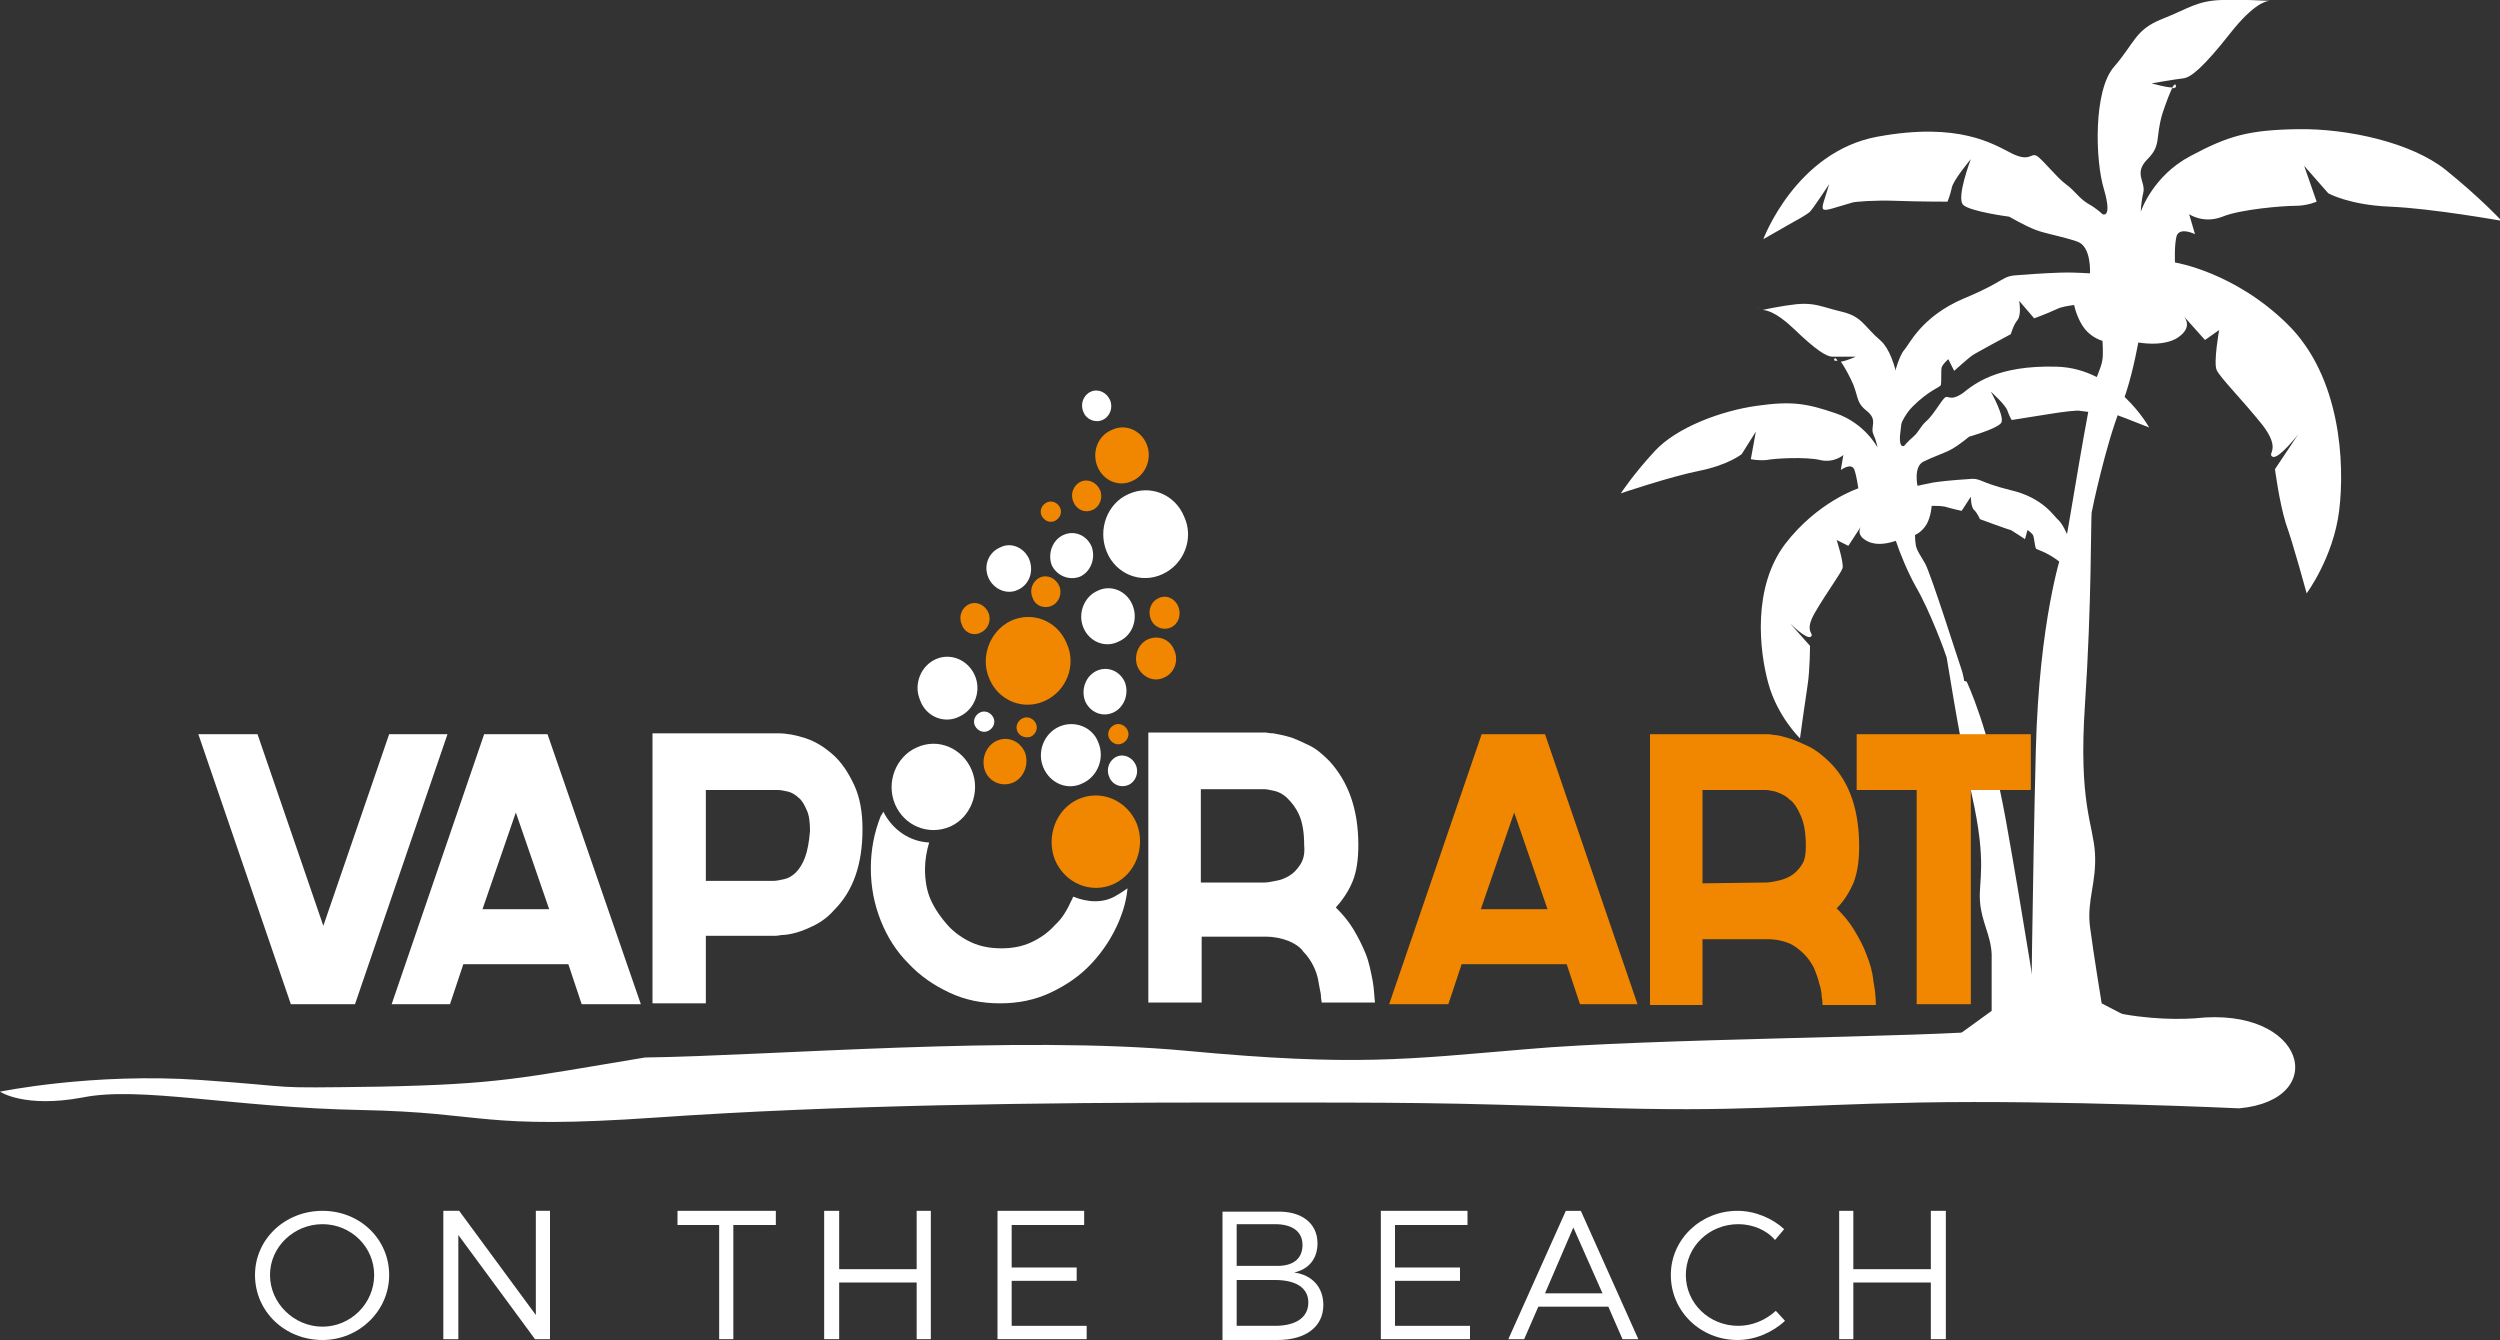 <?xml version="1.0" encoding="utf-8"?>
<!-- Generator: Adobe Illustrator 23.0.2, SVG Export Plug-In . SVG Version: 6.00 Build 0)  -->
<svg version="1.1" id="Modalità_Isolamento" xmlns="http://www.w3.org/2000/svg" xmlns:xlink="http://www.w3.org/1999/xlink"
	 x="0px" y="0px" viewBox="0 0 300 160.8" style="enable-background:new 0 0 300 160.8;" xml:space="preserve">
<rect x="0" y="0" width="300" height="160.8" fill="#333333" stroke="none"/>
<style type="text/css">
	.st0{fill:#FFFFFF;}
	.st1{clip-path:url(#SVGID_2_);fill:#FFFFFF;}
	.st2{clip-path:url(#SVGID_4_);fill:#FFFFFF;}
	.st3{clip-path:url(#SVGID_6_);fill:#FFFFFF;}
	.st4{clip-path:url(#SVGID_8_);fill:#FFFFFF;}
	.st5{clip-path:url(#SVGID_10_);fill:#FFFFFF;}
	.st6{clip-path:url(#SVGID_12_);fill:#FFFFFF;}
	.st7{clip-path:url(#SVGID_14_);fill:#FFFFFF;}
	.st8{clip-path:url(#SVGID_16_);fill:#FFFFFF;}
	.st9{clip-path:url(#SVGID_18_);fill:#FFFFFF;}
	.st10{clip-path:url(#SVGID_20_);fill:#FFFFFF;}
	.st11{clip-path:url(#SVGID_22_);fill:#FFFFFF;}
	.st12{clip-path:url(#SVGID_24_);fill:#FFFFFF;}
	.st13{clip-path:url(#SVGID_26_);fill:#FFFFFF;}
	.st14{clip-path:url(#SVGID_28_);fill:#FFFFFF;}
	.st15{clip-path:url(#SVGID_30_);fill:#FFFFFF;}
	.st16{clip-path:url(#SVGID_32_);fill:#F18700;}
	.st17{clip-path:url(#SVGID_34_);fill:#F18700;}
	.st18{clip-path:url(#SVGID_36_);fill:#F18700;}
	.st19{clip-path:url(#SVGID_38_);fill:#F18700;}
	.st20{clip-path:url(#SVGID_40_);fill:#F18700;}
	.st21{clip-path:url(#SVGID_42_);fill:#F18700;}
	.st22{clip-path:url(#SVGID_44_);fill:#F18700;}
	.st23{clip-path:url(#SVGID_46_);fill:#F18700;}
	.st24{clip-path:url(#SVGID_48_);fill:#F18700;}
	.st25{clip-path:url(#SVGID_50_);fill:#F18700;}
	.st26{clip-path:url(#SVGID_52_);fill:#F18700;}
	.st27{clip-path:url(#SVGID_54_);fill:#F18700;}
	.st28{clip-path:url(#SVGID_56_);fill:#F18700;}
	.st29{clip-path:url(#SVGID_58_);fill:#F18700;}
	.st30{clip-path:url(#SVGID_60_);fill:#F18700;}
	.st31{clip-path:url(#SVGID_62_);fill:#FFFFFF;}
	.st32{fill-rule:evenodd;clip-rule:evenodd;fill:#FFFFFF;}
</style>
<g>
	<path class="st0" d="M243.7,125.3c0,0,0.2-19.7,0.6-35.3c0.4-15.6,3.1-23.6,3.1-23.6l0.4-0.3c0,0,0-1,0.2-1.8
		c0.2-0.8,2.7-16.6,3.4-18.5c0.7-1.8,0.8-2,0.9-2.7c0.1-0.7,0-2.2,0-2.2s-1.2-0.3-2.1-1.4c-0.9-1.1-1.3-2.8-1.3-2.9
		c-0.7,0.1-1.5,0.2-2.1,0.5c-1.3,0.6-2.7,1.1-2.7,1.1l-1.8-2.1c0,0,0.3,1.7-0.2,2.3s-0.8,1.7-0.8,1.7s-4.5,2.4-4.7,2.6
		c-0.3,0.2-2.1,1.8-2.1,1.8l-0.7-1.4c0,0-0.7,0.6-0.8,1s0,1.7-0.1,2.1c-0.1,0.3-1.4,0.6-3.4,2.6c-1.9,1.9-2.4,5.5-2.4,5.6
		c0-0.1-0.2-3.4-0.2-6.1c0-2.8,1-5.6,1.6-6.3c0.6-0.6,2-4,7.2-6.2c5.3-2.2,4.3-2.7,6.7-2.8c2.4-0.2,4.8-0.3,5.7-0.3s2.7,0.1,2.7,0.1
		s0.2-3.2-1.5-3.8c-1.7-0.6-3.6-0.9-5-1.4c-1.3-0.5-3.2-1.6-3.2-1.6s-4.6-0.6-5.5-1.4s0.9-5.5,0.9-5.5s-2.2,2.6-2.3,3.5
		c-0.2,0.9-0.5,1.6-0.5,1.6s-3.5,0-6.1-0.1s-5,0.1-5.3,0.2c-4.5,1.3-3.9,1.6-2.8-2.2c0,0-1.9,2.9-2.3,3.3c-0.4,0.4-2.1,1.3-2.1,1.3
		l-3.5,2c0,0,3.9-10.5,13.7-12.3s13.9,0.9,16.1,2c2.2,1.1,2.3-0.1,3,0.3s2.4,2.6,3.5,3.4s1.5,1.6,2.6,2.3c1.1,0.6,1.8,1.3,1.8,1.3
		s1.2,0.6,0.2-2.9c-1.1-3.5-1.3-12,1.2-14.8c2.5-2.9,2.5-4.4,5.7-5.7c3.3-1.3,4.2-2.2,7.2-2.3c2.6-0.1,5.1,0.1,5.8,0.1
		c-0.5,0-2,0.4-4.7,3.8c-3.3,4.2-4.8,5.4-5.7,5.5c-0.9,0.1-3.8,0.6-3.8,0.6s1.7,0.5,2.5,0.5c-0.3,0.6-0.7,1.6-1.2,3.1
		c-0.9,3-0.1,3.8-1.8,5.5c-1.7,1.7-0.2,2.7-0.5,4s-0.3,2.3-0.3,2.3s1.4-4.3,6-6.7c4.5-2.4,6.9-3.1,12.8-3.2c6-0.1,13.7,1.6,17.8,4.9
		c4.1,3.3,6.7,6.1,6.7,6.1s-8.4-1.5-13.4-1.7c-4.9-0.2-7.4-1.6-7.4-1.6l-2.9-3.3l1.5,4.3c0,0-1.1,0.5-2.6,0.5
		c-1.4,0-6.5,0.4-8.7,1.3c-2.3,0.9-4-0.3-4-0.3l0.7,2.4c0,0-1.8-0.9-2.2,0.2c-0.3,1.1-0.2,3.2-0.2,3.2s7.1,1.1,13.5,7.4
		s6.9,16.7,6.2,22.4c-0.7,5.6-3.9,9.9-3.9,9.9s-1.6-5.9-2.5-8.4c-0.8-2.6-1.3-6.5-1.3-6.5l2.8-4.2c0,0-2.4,3.1-3.1,2.7
		c-0.7-0.4,1.1-0.8-1.2-3.8c-2.4-3-5.1-5.7-5.5-6.6s0.3-4.8,0.3-4.8l-1.7,1.2l-2.5-2.8c0.2,0.3,1,1.4-0.9,2.6
		c-1.4,0.8-3.3,0.7-4.6,0.5c-0.4,2.1-1.1,5.4-2.2,8c-1.7,4.3-3.3,11.8-3.4,12.4c-0.1,0.6,0,11.1-0.8,23s1,14.4,1.2,17.9
		s-1,5.7-0.6,8.8c0.4,3.1,1.4,9.2,1.4,9.2l9.4,4.9L243.7,125.3z M227.2,54.3L227.2,54.3L227.2,54.3z M272.3,0.1h0.2
		C272.4,0.1,272.4,0.1,272.3,0.1 M272.5,0.1L272.5,0.1L272.5,0.1L272.5,0.1z M260.6,10.6c0.3,0,0.6-0.1,0.5-0.3
		C261.1,10,260.9,10.1,260.6,10.6"/>
	<path class="st0" d="M244.9,123.6c0,0-2.2-14.1-4.2-25.2S236,81.8,236,81.8l-0.3-0.1c0,0-0.1-0.7-0.3-1.3
		c-0.2-0.5-3.7-11.6-4.4-12.8c-0.7-1.2-0.8-1.3-1-1.8s-0.2-1.6-0.2-1.6s0.8-0.3,1.4-1.3c0.5-0.9,0.6-2.1,0.6-2.2
		c0.5,0,1.1,0,1.6,0.1c1,0.3,2,0.5,2,0.5l1.1-1.7c0,0,0,1.3,0.4,1.6c0.4,0.4,0.7,1.1,0.7,1.1s3.5,1.3,3.7,1.3
		c0.2,0.1,1.7,1.1,1.7,1.1l0.3-1.1c0,0,0.6,0.4,0.7,0.7c0.1,0.3,0.2,1.3,0.3,1.5s1.1,0.3,2.7,1.5c1.6,1.2,2.3,3.7,2.3,3.8
		c0-0.1-0.2-2.4-0.5-4.4s-1.3-3.9-1.8-4.3c-0.5-0.4-1.8-2.7-5.8-3.6c-4-1-3.4-1.5-5.1-1.3c-1.7,0.1-3.5,0.3-4.1,0.4
		c-0.6,0.1-1.9,0.4-1.9,0.4s-0.5-2.3,0.7-2.9c1.2-0.6,2.5-1,3.4-1.5s2.1-1.5,2.1-1.5s3.2-0.9,3.8-1.6c0.6-0.6-1.2-3.8-1.2-3.8
		s1.8,1.6,2,2.3c0.2,0.6,0.5,1.1,0.5,1.1s2.5-0.4,4.4-0.7c1.8-0.3,3.6-0.5,3.8-0.4c3.4,0.4,3,0.7,1.8-1.9c0,0,1.7,1.9,2,2.1
		c0.3,0.2,1.7,0.7,1.7,0.7l2.8,1.1c0,0-3.9-7.1-11.1-7.3c-7.2-0.2-9.9,2.1-11.3,3.2c-1.5,1-1.7,0.2-2.1,0.5
		c-0.4,0.3-1.4,2.1-2.2,2.8s-0.9,1.3-1.6,1.9c-0.7,0.6-1.1,1.1-1.1,1.1s-0.8,0.5-0.4-2.1c0.4-2.6-0.4-8.7-2.4-10.5
		c-2.1-1.8-2.2-2.9-4.7-3.5s-3.2-1.1-5.4-0.9c-1.8,0.2-3.7,0.6-4.1,0.7c0.3,0,1.5,0.1,3.7,2.2c2.8,2.7,4,3.4,4.7,3.4s2.8,0,2.8,0
		s-1.1,0.5-1.8,0.6c0.3,0.4,0.7,1.1,1.2,2.1c1,2,0.5,2.7,1.9,3.8s0.4,1.9,0.8,2.8c0.4,0.9,0.5,1.6,0.5,1.6s-1.5-2.9-5-4.1
		c-3.5-1.2-5.3-1.5-9.5-0.9c-4.3,0.6-9.6,2.6-12.2,5.4c-2.6,2.8-4.1,5.1-4.1,5.1s5.9-2,9.4-2.7s5.1-2,5.1-2l1.7-2.7l-0.6,3.3
		c0,0,0.9,0.2,1.9,0.1c1-0.2,4.7-0.4,6.4,0s2.8-0.6,2.8-0.6l-0.3,1.8c0,0,1.2-0.9,1.6-0.1c0.3,0.8,0.5,2.3,0.5,2.3s-4.9,1.6-8.8,6.7
		c-3.9,5.2-3.1,12.7-2,16.7s3.8,6.6,3.8,6.6s0.6-4.4,0.9-6.3c0.3-1.9,0.3-4.8,0.3-4.8l-2.4-2.7c0,0,2,2,2.5,1.6s-0.9-0.5,0.5-2.9
		s3.1-4.7,3.3-5.3c0.2-0.6-0.7-3.4-0.7-3.4l1.4,0.7l1.5-2.3c-0.1,0.2-0.6,1.1,0.9,1.8c1.1,0.5,2.4,0.2,3.3-0.1
		c0.5,1.5,1.4,3.7,2.4,5.5c1.7,2.9,3.6,8.1,3.7,8.5c0.1,0.4,1.2,7.9,3,16.4c1.9,8.4,0.8,10.4,1,12.9s1.3,4,1.4,6.3
		c0,2.2,0,6.8,0,6.8l-6.2,4.5L244.9,123.6z M249.1,71L249.1,71L249.1,71z M211.1,37H211C211,37.1,211,37,211.1,37 M211,37.1
		L211,37.1L211,37.1L211,37.1z M220.5,43.3c-0.2,0-0.4,0-0.4-0.1C220.1,42.9,220.3,42.9,220.5,43.3"/>
	<path class="st0" d="M46.7,153c0,4.3-3.6,7.8-8,7.8c-4.5,0-8.1-3.4-8.1-7.8c0-4.3,3.6-7.7,8.1-7.7S46.7,148.7,46.7,153 M32.4,153
		c0,3.4,2.9,6.2,6.3,6.2c3.4,0,6.2-2.8,6.2-6.2s-2.8-6.1-6.2-6.1S32.4,149.6,32.4,153"/>
	<polygon class="st0" points="55.1,145.3 64.3,157.8 64.3,145.3 66,145.3 66,160.7 64.2,160.7 55,148.2 55,160.7 53.2,160.7 
		53.2,145.3 	"/>
	<polygon class="st0" points="93.1,145.3 93.1,147 88,147 88,160.7 86.3,160.7 86.3,147 81.3,147 81.3,145.3 	"/>
	<polygon class="st0" points="100.7,145.3 100.7,152.3 110,152.3 110,145.3 111.7,145.3 111.7,160.7 110,160.7 110,153.9 
		100.7,153.9 100.7,160.7 98.9,160.7 98.9,145.3 	"/>
	<polygon class="st0" points="130.1,145.3 130.1,147 121.4,147 121.4,152.1 129.2,152.1 129.2,153.7 121.4,153.7 121.4,159.1 
		130.4,159.1 130.4,160.7 119.7,160.7 119.7,145.3 	"/>
	<path class="st0" d="M158.1,149.2c0,1.8-1,3.1-2.8,3.5c2.2,0.3,3.5,1.8,3.5,3.9c0,2.6-2.1,4.2-5.5,4.2h-6.6v-15.4h6.5
		C156.2,145.3,158.1,146.8,158.1,149.2 M156.3,149.4c0-1.6-1.2-2.5-3.3-2.5h-4.6v5h4.6C155.1,152,156.3,151.1,156.3,149.4
		 M157,156.3c0-1.7-1.4-2.7-4-2.7h-4.6v5.5h4.6C155.5,159.1,157,158.1,157,156.3"/>
	<polygon class="st0" points="176.1,145.3 176.1,147 167.4,147 167.4,152.1 175.2,152.1 175.2,153.7 167.4,153.7 167.4,159.1 
		176.4,159.1 176.4,160.7 165.7,160.7 165.7,145.3 	"/>
	<path class="st0" d="M193,156.8h-8.4l-1.7,3.9H181l6.9-15.4h1.8l6.9,15.4h-1.9L193,156.8z M192.3,155.2l-3.5-7.9l-3.4,7.9H192.3z"
		/>
	<path class="st0" d="M208.6,146.9c-3.5,0-6.3,2.7-6.3,6.1c0,3.4,2.8,6.1,6.3,6.1c1.7,0,3.3-0.7,4.5-1.8l1.1,1.2
		c-1.5,1.4-3.6,2.3-5.7,2.3c-4.4,0-8-3.4-8-7.8c0-4.3,3.6-7.7,8-7.7c2.1,0,4.2,0.9,5.6,2.2l-1.1,1.3
		C212,147.6,210.3,146.9,208.6,146.9"/>
	<polygon class="st0" points="222.4,145.3 222.4,152.3 231.7,152.3 231.7,145.3 233.5,145.3 233.5,160.7 231.7,160.7 231.7,153.9 
		222.4,153.9 222.4,160.7 220.7,160.7 220.7,145.3 	"/>
	<g>
		<g>
			<g>
				<defs>
					<rect id="SVGID_1_" x="23.8" y="46.8" width="219.9" height="73.7"/>
				</defs>
				<clipPath id="SVGID_2_">
					<use xlink:href="#SVGID_1_"  style="overflow:visible;"/>
				</clipPath>
				<path class="st1" d="M133.6,85.5c1.3-0.6,1.9-2.2,1.4-3.6c-0.6-1.4-2.1-2-3.4-1.4c-1.3,0.6-1.9,2.2-1.4,3.6
					C130.8,85.5,132.3,86.1,133.6,85.5"/>
			</g>
		</g>
		<g>
			<g>
				<defs>
					<rect id="SVGID_3_" x="23.8" y="46.8" width="219.9" height="73.7"/>
				</defs>
				<clipPath id="SVGID_4_">
					<use xlink:href="#SVGID_3_"  style="overflow:visible;"/>
				</clipPath>
				<polygon class="st2" points="53.7,88.1 42.6,120.5 34.9,120.5 23.8,88.1 30.9,88.1 38.8,111.1 46.7,88.1 				"/>
			</g>
		</g>
		<g>
			<g>
				<defs>
					<rect id="SVGID_5_" x="23.8" y="46.8" width="219.9" height="73.7"/>
				</defs>
				<clipPath id="SVGID_6_">
					<use xlink:href="#SVGID_5_"  style="overflow:visible;"/>
				</clipPath>
				<path class="st3" d="M65.7,88.1h-7.6L47,120.5h7l1.6-4.8h12.6l1.6,4.8h7.1L65.7,88.1z M57.9,109.1l4-11.6l4,11.6H57.9z"/>
			</g>
		</g>
		<g>
			<g>
				<defs>
					<rect id="SVGID_7_" x="23.8" y="46.8" width="219.9" height="73.7"/>
				</defs>
				<clipPath id="SVGID_8_">
					<use xlink:href="#SVGID_7_"  style="overflow:visible;"/>
				</clipPath>
				<path class="st4" d="M102.5,94.2c-0.7-1.5-1.5-2.7-2.5-3.6s-2.1-1.6-3.3-2c-1.2-0.4-2.3-0.6-3.3-0.6H78.3v32.4h6.4v-8.1h8.1
					c0.2,0,0.5,0,1-0.1c0.5,0,1.1-0.1,1.8-0.3c0.7-0.2,1.4-0.5,2.2-0.9c0.8-0.4,1.6-1,2.3-1.8c2.3-2.3,3.4-5.5,3.4-9.7
					C103.5,97.5,103.2,95.7,102.5,94.2 M96.6,102.9c-0.3,0.8-0.7,1.4-1.1,1.8s-0.9,0.7-1.4,0.8c-0.5,0.1-0.9,0.2-1.2,0.2h-8.2V94.8
					h8.7c0.3,0,0.7,0.1,1.2,0.2c0.4,0.1,0.9,0.4,1.2,0.7c0.4,0.3,0.7,0.8,1,1.5c0.3,0.6,0.4,1.5,0.4,2.5
					C97.1,101,96.9,102.1,96.6,102.9"/>
			</g>
		</g>
		<g>
			<g>
				<defs>
					<rect id="SVGID_9_" x="23.8" y="46.8" width="219.9" height="73.7"/>
				</defs>
				<clipPath id="SVGID_10_">
					<use xlink:href="#SVGID_9_"  style="overflow:visible;"/>
				</clipPath>
				<path class="st5" d="M164.7,117.6c-0.2-1-0.4-2.1-0.8-3.1c-0.4-1-0.9-2-1.5-3s-1.3-1.8-2.1-2.6c0.8-0.9,1.5-1.9,2-3.1
					s0.7-2.7,0.7-4.4c0-4.3-1.2-7.6-3.5-10.1c-0.8-0.8-1.6-1.5-2.5-1.9s-1.6-0.8-2.4-1c-0.7-0.2-1.3-0.3-1.8-0.4
					c-0.5,0-0.8-0.1-0.9-0.1h-14.1v32.4h6.4v-7.9h7.7c1,0,1.9,0.2,2.7,0.5c0.7,0.3,1.4,0.7,1.8,1.3c0.5,0.5,0.9,1.1,1.2,1.7
					s0.5,1.2,0.6,1.8c0.1,0.6,0.2,1.1,0.3,1.6c0,0.5,0.1,0.8,0.1,1h3.2h3.2C164.9,119.6,164.9,118.6,164.7,117.6 M156,103.8
					c-0.4,0.6-0.8,1-1.3,1.3s-1,0.5-1.6,0.6c-0.5,0.1-1,0.2-1.3,0.2h-7.7V94.7h7.6c0.3,0,0.7,0.1,1.2,0.2s1.1,0.4,1.6,0.9
					s1,1.1,1.4,2s0.6,2.1,0.6,3.6C156.6,102.5,156.4,103.2,156,103.8"/>
			</g>
		</g>
		<g>
			<g>
				<defs>
					<rect id="SVGID_11_" x="23.8" y="46.8" width="219.9" height="73.7"/>
				</defs>
				<clipPath id="SVGID_12_">
					<use xlink:href="#SVGID_11_"  style="overflow:visible;"/>
				</clipPath>
				<path class="st6" d="M128.8,107.6c-0.1,0.1-0.1,0.3-0.2,0.4c-0.5,1.1-1.1,2.2-2,3c-0.8,0.9-1.8,1.6-2.9,2.1s-2.3,0.7-3.5,0.7
					c-1.3,0-2.5-0.2-3.6-0.7s-2.1-1.2-2.9-2.1s-1.5-1.9-2-3s-0.7-2.4-0.7-3.7c0-1.1,0.2-2.2,0.5-3.2c-2.3-0.1-4.4-1.5-5.5-3.7
					c-0.1,0.2-0.2,0.4-0.3,0.5c-0.8,2-1.2,4.1-1.2,6.3c0,2.2,0.4,4.3,1.2,6.3c0.8,2,1.9,3.7,3.3,5.1c1.4,1.5,3,2.6,4.9,3.5
					s3.9,1.3,6.1,1.3s4.2-0.4,6.1-1.3c1.9-0.9,3.5-2,4.9-3.5s2.5-3.2,3.3-5.1c0.5-1.2,0.9-2.6,1-3.9c-0.4,0.3-0.9,0.6-1.4,0.9
					C132.4,108.4,130.5,108.3,128.8,107.6"/>
			</g>
		</g>
		<g>
			<g>
				<defs>
					<rect id="SVGID_13_" x="23.8" y="46.8" width="219.9" height="73.7"/>
				</defs>
				<clipPath id="SVGID_14_">
					<use xlink:href="#SVGID_13_"  style="overflow:visible;"/>
				</clipPath>
				<path class="st7" d="M132.8,66.2c1.1,2.7,4.1,3.9,6.7,2.7s3.8-4.3,2.6-6.9c-1.1-2.7-4.1-3.9-6.7-2.7
					C132.9,60.4,131.7,63.5,132.8,66.2"/>
			</g>
		</g>
		<g>
			<g>
				<defs>
					<rect id="SVGID_15_" x="23.8" y="46.8" width="219.9" height="73.7"/>
				</defs>
				<clipPath id="SVGID_16_">
					<use xlink:href="#SVGID_15_"  style="overflow:visible;"/>
				</clipPath>
				<path class="st8" d="M135.4,94.2c0.9-0.4,1.3-1.5,0.9-2.4s-1.4-1.4-2.3-1c-0.9,0.4-1.3,1.5-0.9,2.4
					C133.4,94.1,134.4,94.6,135.4,94.2"/>
			</g>
		</g>
		<g>
			<g>
				<defs>
					<rect id="SVGID_17_" x="23.8" y="46.8" width="219.9" height="73.7"/>
				</defs>
				<clipPath id="SVGID_18_">
					<use xlink:href="#SVGID_17_"  style="overflow:visible;"/>
				</clipPath>
				<path class="st9" d="M119.2,86.1c-0.3-0.6-1-0.9-1.6-0.6s-0.9,1-0.6,1.6s1,0.9,1.6,0.6C119.2,87.4,119.5,86.7,119.2,86.1"/>
			</g>
		</g>
		<g>
			<g>
				<defs>
					<rect id="SVGID_19_" x="23.8" y="46.8" width="219.9" height="73.7"/>
				</defs>
				<clipPath id="SVGID_20_">
					<use xlink:href="#SVGID_19_"  style="overflow:visible;"/>
				</clipPath>
				<path class="st10" d="M115.1,86c1.8-0.8,2.7-3,1.9-4.9c-0.8-1.9-2.9-2.8-4.7-2c-1.8,0.8-2.7,3-1.9,4.9
					C111.1,86,113.3,86.9,115.1,86"/>
			</g>
		</g>
		<g>
			<g>
				<defs>
					<rect id="SVGID_21_" x="23.8" y="46.8" width="219.9" height="73.7"/>
				</defs>
				<clipPath id="SVGID_22_">
					<use xlink:href="#SVGID_21_"  style="overflow:visible;"/>
				</clipPath>
				<path class="st11" d="M127.1,87.2c-1.8,0.8-2.7,3-1.9,4.9c0.8,1.9,2.9,2.8,4.7,1.9c1.8-0.8,2.7-3,1.9-4.9
					C131.1,87.2,128.9,86.4,127.1,87.2"/>
			</g>
		</g>
		<g>
			<g>
				<defs>
					<rect id="SVGID_23_" x="23.8" y="46.8" width="219.9" height="73.7"/>
				</defs>
				<clipPath id="SVGID_24_">
					<use xlink:href="#SVGID_23_"  style="overflow:visible;"/>
				</clipPath>
				<path class="st12" d="M122.1,70.8c1.4-0.6,2-2.2,1.4-3.7c-0.6-1.4-2.2-2.1-3.5-1.4c-1.4,0.6-2,2.2-1.4,3.6
					C119.2,70.7,120.8,71.4,122.1,70.8"/>
			</g>
		</g>
		<g>
			<g>
				<defs>
					<rect id="SVGID_25_" x="23.8" y="46.8" width="219.9" height="73.7"/>
				</defs>
				<clipPath id="SVGID_26_">
					<use xlink:href="#SVGID_25_"  style="overflow:visible;"/>
				</clipPath>
				<path class="st13" d="M135.9,72.6c-0.7-1.7-2.6-2.5-4.2-1.7c-1.6,0.7-2.4,2.7-1.7,4.4c0.7,1.7,2.6,2.5,4.2,1.7
					C135.9,76.3,136.6,74.3,135.9,72.6"/>
			</g>
		</g>
		<g>
			<g>
				<defs>
					<rect id="SVGID_27_" x="23.8" y="46.8" width="219.9" height="73.7"/>
				</defs>
				<clipPath id="SVGID_28_">
					<use xlink:href="#SVGID_27_"  style="overflow:visible;"/>
				</clipPath>
				<path class="st14" d="M129.6,69.2c1.3-0.6,1.9-2.2,1.4-3.6c-0.6-1.4-2.1-2-3.4-1.4c-1.3,0.6-1.9,2.2-1.4,3.6
					C126.8,69.1,128.3,69.7,129.6,69.2"/>
			</g>
		</g>
		<g>
			<g>
				<defs>
					<rect id="SVGID_29_" x="23.8" y="46.8" width="219.9" height="73.7"/>
				</defs>
				<clipPath id="SVGID_30_">
					<use xlink:href="#SVGID_29_"  style="overflow:visible;"/>
				</clipPath>
				<path class="st15" d="M114,99.2c2.5-1.1,3.7-4.2,2.6-6.8c-1.1-2.6-4-3.9-6.6-2.7c-2.5,1.1-3.7,4.2-2.6,6.8
					C108.5,99.1,111.4,100.3,114,99.2"/>
			</g>
		</g>
		<g>
			<g>
				<defs>
					<rect id="SVGID_31_" x="23.8" y="46.8" width="219.9" height="73.7"/>
				</defs>
				<clipPath id="SVGID_32_">
					<use xlink:href="#SVGID_31_"  style="overflow:visible;"/>
				</clipPath>
				<path class="st16" d="M189.6,120.5l-1.6-4.8h-12.6l-1.6,4.8h-7.1l11.1-32.4h7.6l11.1,32.4H189.6z M177.7,109.1h8l-4-11.6
					L177.7,109.1z"/>
			</g>
		</g>
		<g>
			<g>
				<defs>
					<rect id="SVGID_33_" x="23.8" y="46.8" width="219.9" height="73.7"/>
				</defs>
				<clipPath id="SVGID_34_">
					<use xlink:href="#SVGID_33_"  style="overflow:visible;"/>
				</clipPath>
				<path class="st17" d="M220.4,109c0.8,0.8,1.5,1.6,2.1,2.6s1.1,1.9,1.5,3c0.4,1,0.7,2,0.8,3.1c0.2,1,0.3,2,0.3,2.9h-3.2h-3.2
					c0-0.2,0-0.6-0.1-1c0-0.5-0.1-1-0.3-1.6c-0.1-0.6-0.4-1.2-0.6-1.8c-0.3-0.6-0.7-1.2-1.2-1.7s-1.1-1-1.8-1.3s-1.6-0.5-2.7-0.5
					h-7.7v7.9H198V88.1h14c0.1,0,0.4,0,0.9,0.1c0.5,0,1.1,0.2,1.8,0.4c0.7,0.2,1.5,0.6,2.4,1c0.8,0.4,1.7,1.1,2.5,1.9
					c2.4,2.4,3.5,5.8,3.5,10.1c0,1.7-0.2,3.1-0.7,4.4C221.9,107.1,221.3,108.1,220.4,109 M212,105.9c0.3,0,0.8-0.1,1.3-0.2
					s1.1-0.3,1.6-0.6c0.5-0.3,0.9-0.7,1.3-1.3c0.4-0.6,0.5-1.3,0.5-2.3c0-1.5-0.2-2.7-0.6-3.6c-0.4-0.9-0.8-1.6-1.4-2
					c-0.5-0.5-1.1-0.7-1.6-0.9c-0.5-0.1-0.9-0.2-1.2-0.2h-7.6V106L212,105.9L212,105.9z"/>
			</g>
		</g>
		<g>
			<g>
				<defs>
					<rect id="SVGID_35_" x="23.8" y="46.8" width="219.9" height="73.7"/>
				</defs>
				<clipPath id="SVGID_36_">
					<use xlink:href="#SVGID_35_"  style="overflow:visible;"/>
				</clipPath>
				<polygon class="st18" points="243.8,94.8 236.5,94.8 236.5,120.5 230,120.5 230,94.8 222.8,94.8 222.8,88.1 243.8,88.1 				"/>
			</g>
		</g>
		<g>
			<g>
				<defs>
					<rect id="SVGID_37_" x="23.8" y="46.8" width="219.9" height="73.7"/>
				</defs>
				<clipPath id="SVGID_38_">
					<use xlink:href="#SVGID_37_"  style="overflow:visible;"/>
				</clipPath>
				<path class="st19" d="M118.7,81.4c1.1,2.7,4.1,3.9,6.7,2.7s3.8-4.3,2.6-6.9c-1.1-2.7-4.1-3.9-6.7-2.7
					C118.8,75.7,117.6,78.8,118.7,81.4"/>
			</g>
		</g>
		<g>
			<g>
				<defs>
					<rect id="SVGID_39_" x="23.8" y="46.8" width="219.9" height="73.7"/>
				</defs>
				<clipPath id="SVGID_40_">
					<use xlink:href="#SVGID_39_"  style="overflow:visible;"/>
				</clipPath>
				<path class="st20" d="M131.1,61.2c0.9-0.4,1.3-1.5,0.9-2.4s-1.4-1.4-2.3-1c-0.9,0.4-1.3,1.5-0.9,2.4
					C129.2,61.2,130.2,61.6,131.1,61.2"/>
			</g>
		</g>
		<g>
			<g>
				<defs>
					<rect id="SVGID_41_" x="23.8" y="46.8" width="219.9" height="73.7"/>
				</defs>
				<clipPath id="SVGID_42_">
					<use xlink:href="#SVGID_41_"  style="overflow:visible;"/>
				</clipPath>
				<path class="st21" d="M126.2,72.7c0.9-0.4,1.3-1.5,0.9-2.4s-1.4-1.4-2.3-1s-1.3,1.5-0.9,2.4C124.2,72.7,125.3,73.1,126.2,72.7"
					/>
			</g>
		</g>
		<g>
			<g>
				<defs>
					<rect id="SVGID_43_" x="23.8" y="46.8" width="219.9" height="73.7"/>
				</defs>
				<clipPath id="SVGID_44_">
					<use xlink:href="#SVGID_43_"  style="overflow:visible;"/>
				</clipPath>
				<path class="st22" d="M117.7,75.9c0.9-0.4,1.3-1.5,0.9-2.4s-1.4-1.4-2.3-1s-1.3,1.5-0.9,2.4C115.7,75.9,116.8,76.4,117.7,75.9"
					/>
			</g>
		</g>
		<g>
			<g>
				<defs>
					<rect id="SVGID_45_" x="23.8" y="46.8" width="219.9" height="73.7"/>
				</defs>
				<clipPath id="SVGID_46_">
					<use xlink:href="#SVGID_45_"  style="overflow:visible;"/>
				</clipPath>
				<path class="st23" d="M123.7,88.4c0.6-0.3,0.9-1,0.6-1.6s-1-0.9-1.6-0.6s-0.9,1-0.6,1.6S123.1,88.6,123.7,88.4"/>
			</g>
		</g>
		<g>
			<g>
				<defs>
					<rect id="SVGID_47_" x="23.8" y="46.8" width="219.9" height="73.7"/>
				</defs>
				<clipPath id="SVGID_48_">
					<use xlink:href="#SVGID_47_"  style="overflow:visible;"/>
				</clipPath>
				<path class="st24" d="M126.6,62.5c0.6-0.3,0.9-1,0.6-1.6s-1-0.9-1.6-0.6c-0.6,0.3-0.9,1-0.6,1.6S126,62.8,126.6,62.5"/>
			</g>
		</g>
		<g>
			<g>
				<defs>
					<rect id="SVGID_49_" x="23.8" y="46.8" width="219.9" height="73.7"/>
				</defs>
				<clipPath id="SVGID_50_">
					<use xlink:href="#SVGID_49_"  style="overflow:visible;"/>
				</clipPath>
				<path class="st25" d="M134.7,89.2c0.6-0.3,0.9-1,0.6-1.6c-0.3-0.6-1-0.9-1.6-0.6s-0.9,1-0.6,1.6
					C133.4,89.2,134.1,89.5,134.7,89.2"/>
			</g>
		</g>
		<g>
			<g>
				<defs>
					<rect id="SVGID_51_" x="23.8" y="46.8" width="219.9" height="73.7"/>
				</defs>
				<clipPath id="SVGID_52_">
					<use xlink:href="#SVGID_51_"  style="overflow:visible;"/>
				</clipPath>
				<path class="st26" d="M139.7,81.3c1.2-0.5,1.8-2,1.2-3.3c-0.5-1.3-1.9-1.8-3.1-1.3c-1.2,0.5-1.8,2-1.3,3.3
					C137.1,81.3,138.5,81.9,139.7,81.3"/>
			</g>
		</g>
		<g>
			<g>
				<defs>
					<rect id="SVGID_53_" x="23.8" y="46.8" width="219.9" height="73.7"/>
				</defs>
				<clipPath id="SVGID_54_">
					<use xlink:href="#SVGID_53_"  style="overflow:visible;"/>
				</clipPath>
				<path class="st27" d="M131.7,56c0.7,1.7,2.6,2.5,4.2,1.7c1.6-0.7,2.4-2.7,1.7-4.4s-2.6-2.5-4.2-1.7
					C131.7,52.3,131,54.3,131.7,56"/>
			</g>
		</g>
		<g>
			<g>
				<defs>
					<rect id="SVGID_55_" x="23.8" y="46.8" width="219.9" height="73.7"/>
				</defs>
				<clipPath id="SVGID_56_">
					<use xlink:href="#SVGID_55_"  style="overflow:visible;"/>
				</clipPath>
				<path class="st28" d="M121.6,93.9c1.3-0.6,1.9-2.2,1.4-3.6c-0.6-1.4-2.1-2-3.4-1.4s-1.9,2.2-1.4,3.6
					C118.7,93.8,120.2,94.5,121.6,93.9"/>
			</g>
		</g>
		<g>
			<g>
				<defs>
					<rect id="SVGID_57_" x="23.8" y="46.8" width="219.9" height="73.7"/>
				</defs>
				<clipPath id="SVGID_58_">
					<use xlink:href="#SVGID_57_"  style="overflow:visible;"/>
				</clipPath>
				<path class="st29" d="M139,71.8c-0.9,0.4-1.3,1.5-0.9,2.5c0.4,1,1.5,1.4,2.4,1s1.3-1.5,0.9-2.5C141,71.8,139.9,71.3,139,71.8"/>
			</g>
		</g>
		<g>
			<g>
				<defs>
					<rect id="SVGID_59_" x="23.8" y="46.8" width="219.9" height="73.7"/>
				</defs>
				<clipPath id="SVGID_60_">
					<use xlink:href="#SVGID_59_"  style="overflow:visible;"/>
				</clipPath>
				<path class="st30" d="M129.4,95.9c-2.7,1.2-3.9,4.5-2.8,7.3c1.2,2.8,4.3,4.1,7,2.9s3.9-4.5,2.8-7.3
					C135.2,96,132.1,94.7,129.4,95.9"/>
			</g>
		</g>
		<g>
			<g>
				<defs>
					<rect id="SVGID_61_" x="23.8" y="46.8" width="219.9" height="73.7"/>
				</defs>
				<clipPath id="SVGID_62_">
					<use xlink:href="#SVGID_61_"  style="overflow:visible;"/>
				</clipPath>
				<path class="st31" d="M132.3,50.4c0.9-0.4,1.3-1.5,0.9-2.4c-0.4-0.9-1.4-1.4-2.3-1c-0.9,0.4-1.3,1.5-0.9,2.4
					C130.3,50.3,131.4,50.8,132.3,50.4"/>
			</g>
		</g>
	</g>
	<path class="st32" d="M268.7,133c0,0-21.7-1-38.2-0.7s-21.2,1.2-39.6,0.6c-18.3-0.6-20.9-0.6-43.6-0.6s-46.9,0.3-68.5,1.8
		s-20.1-0.6-35.5-0.9c-15.4-0.3-26.5-2.9-33.4-1.5C2.9,133,0,131,0,131s11.1-2.3,24.1-1.4s6.9,1,21.4,0.8c14.5-0.3,16.8-1,31.9-3.5
		c15-0.2,44.7-2.7,65-0.8s26.4,1,40.8-0.2c14.5-1.3,48.2-1.4,56.8-2.3c8.6-0.8-1.7-6.5,11.8-2.6c4.1,1.2,8.7,1.4,11.6,1.2
		C276.7,120.7,279.7,132,268.7,133"/>
</g>
</svg>
